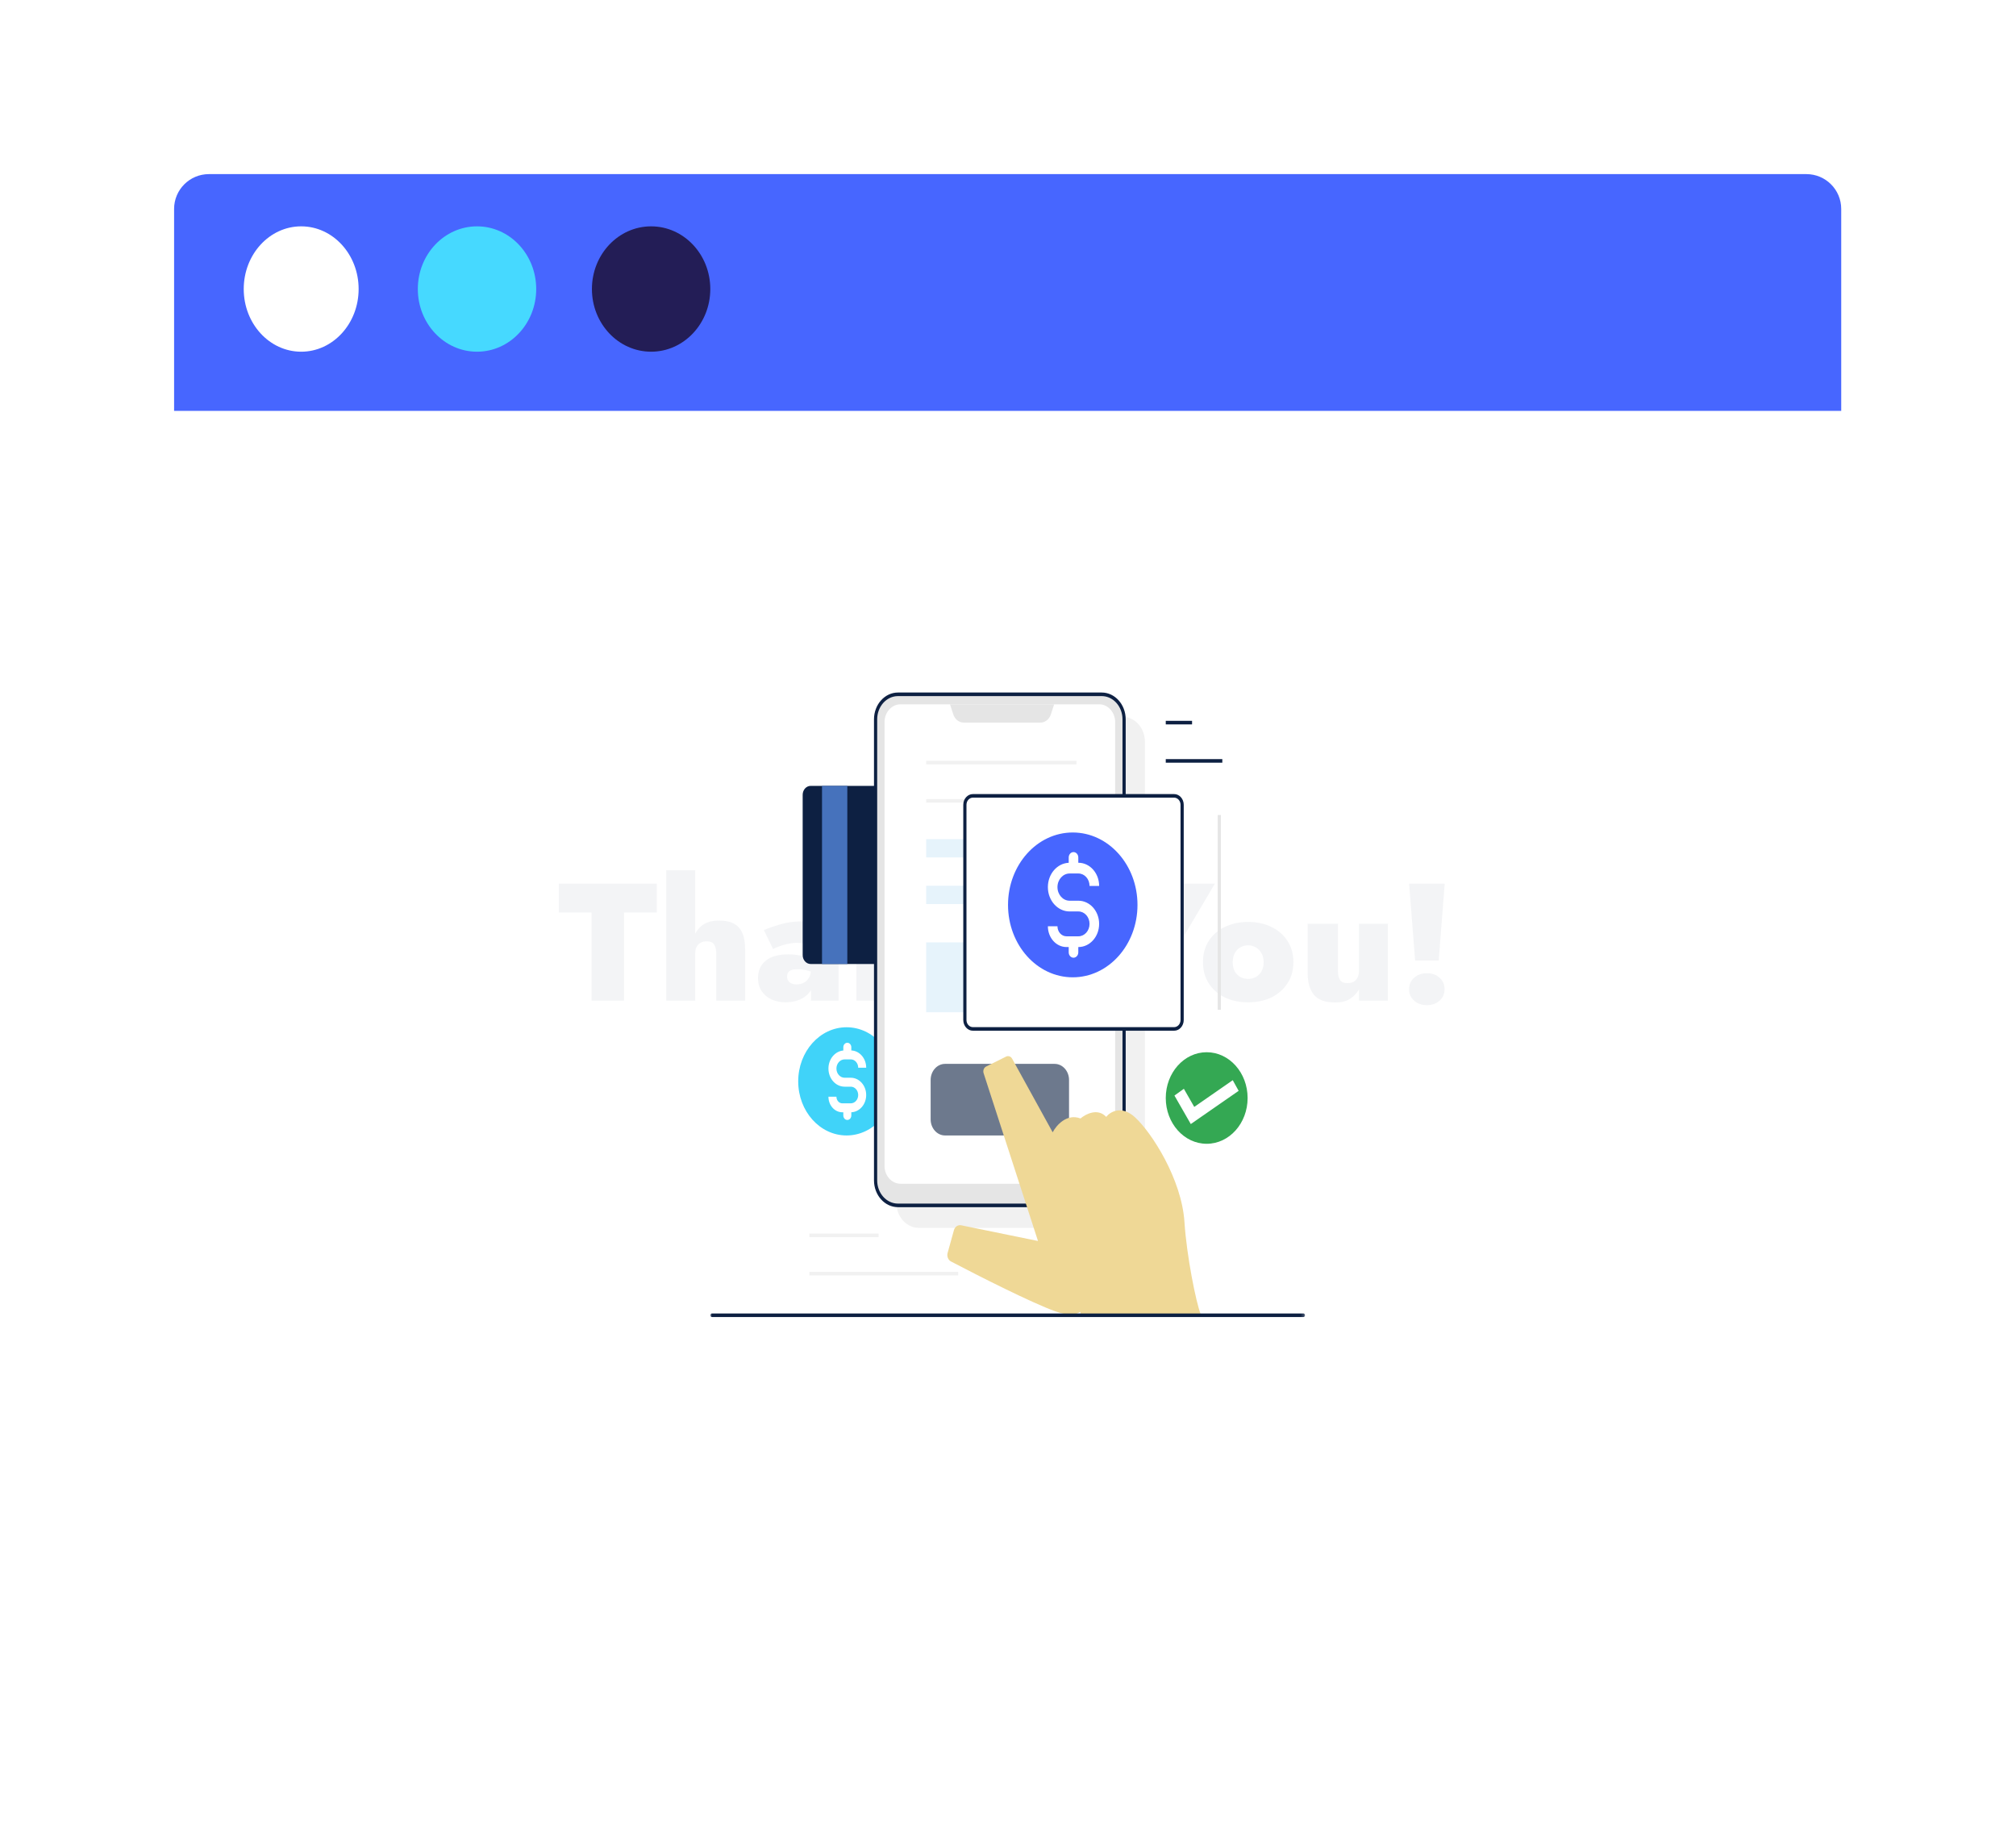<svg width="579" height="529" viewBox="0 0 579 529" fill="none" xmlns="http://www.w3.org/2000/svg">
<g filter="url(#filter0_d_2092_540)">
<path d="M50.198 115.992H529V467C529 472.523 524.523 477 519 477H60.198C54.675 477 50.198 472.523 50.198 467V115.992Z" fill="white"/>
<path d="M50 58C50 52.477 54.477 48 60 48H518.802C524.325 48 528.802 52.477 528.802 58V115.992H50V58Z" fill="#4766FF"/>
<ellipse cx="86.5" cy="81" rx="16.5" ry="18" fill="white"/>
<ellipse cx="137" cy="81" rx="17" ry="18" fill="#46D9FF"/>
<ellipse cx="187" cy="81" rx="17" ry="18" fill="#231D56"/>
<path d="M160.497 260.063V251.759H188.625V260.063H179.217V285.359H169.905V260.063H160.497ZM199.657 247.919V285.359H191.353V247.919H199.657ZM205.705 271.919C205.705 270.767 205.513 269.887 205.129 269.279C204.745 268.639 204.009 268.319 202.921 268.319C202.281 268.319 201.705 268.463 201.193 268.751C200.713 269.007 200.329 269.407 200.041 269.951C199.785 270.463 199.657 271.119 199.657 271.919H198.409C198.409 270.159 198.681 268.559 199.225 267.119C199.769 265.679 200.617 264.527 201.769 263.663C202.953 262.799 204.505 262.367 206.425 262.367C208.345 262.367 209.849 262.687 210.937 263.327C212.025 263.967 212.809 264.911 213.289 266.159C213.769 267.375 214.009 268.879 214.009 270.671V285.359H205.705V271.919ZM226.059 278.447C226.059 278.927 226.171 279.343 226.395 279.695C226.651 280.015 226.987 280.271 227.403 280.463C227.819 280.623 228.267 280.703 228.747 280.703C229.451 280.703 230.123 280.559 230.763 280.271C231.403 279.951 231.915 279.471 232.299 278.831C232.715 278.159 232.923 277.327 232.923 276.335L233.691 279.215C233.691 280.623 233.323 281.823 232.587 282.815C231.883 283.807 230.907 284.559 229.659 285.071C228.443 285.583 227.099 285.839 225.627 285.839C224.219 285.839 222.907 285.583 221.691 285.071C220.507 284.527 219.547 283.743 218.811 282.719C218.075 281.663 217.707 280.383 217.707 278.879C217.707 276.767 218.443 275.103 219.915 273.887C221.419 272.671 223.579 272.063 226.395 272.063C227.611 272.063 228.747 272.175 229.803 272.399C230.891 272.623 231.835 272.927 232.635 273.311C233.467 273.663 234.091 274.063 234.507 274.511V278.015C233.867 277.471 233.067 277.055 232.107 276.767C231.147 276.479 230.139 276.335 229.083 276.335C228.347 276.335 227.755 276.415 227.307 276.575C226.859 276.735 226.539 276.975 226.347 277.295C226.155 277.583 226.059 277.967 226.059 278.447ZM222.027 270.527L219.387 265.103C220.795 264.495 222.411 263.935 224.235 263.423C226.091 262.879 228.059 262.607 230.139 262.607C232.155 262.607 233.963 262.895 235.563 263.471C237.195 264.015 238.475 264.831 239.403 265.919C240.363 267.007 240.843 268.335 240.843 269.903V285.359H232.923V271.871C232.923 271.391 232.843 270.959 232.683 270.575C232.555 270.191 232.331 269.871 232.011 269.615C231.691 269.327 231.275 269.119 230.763 268.991C230.251 268.831 229.659 268.751 228.987 268.751C228.059 268.751 227.099 268.863 226.107 269.087C225.147 269.311 224.299 269.567 223.563 269.855C222.827 270.143 222.315 270.367 222.027 270.527ZM260.315 271.919C260.315 270.767 260.123 269.887 259.739 269.279C259.355 268.639 258.619 268.319 257.531 268.319C256.891 268.319 256.315 268.447 255.803 268.703C255.323 268.959 254.939 269.359 254.651 269.903C254.395 270.447 254.267 271.119 254.267 271.919V285.359H245.963V263.279H254.267V266.543C254.875 265.391 255.723 264.479 256.811 263.807C257.931 263.103 259.339 262.751 261.035 262.751C263.915 262.751 265.963 263.487 267.179 264.959C268.395 266.399 269.003 268.431 269.003 271.055V285.359H260.315V271.919ZM274.227 247.919H282.147V285.359H274.227V247.919ZM290.115 263.279H299.955L290.547 272.399L300.915 285.359H291.267L280.707 272.399L290.115 263.279ZM338.162 251.759H348.914L337.01 271.919V285.359H327.506V272.015L315.554 251.759H326.306L332.258 263.519L338.162 251.759ZM345.498 274.319C345.498 271.951 346.058 269.903 347.178 268.175C348.298 266.447 349.834 265.119 351.786 264.191C353.77 263.231 355.994 262.751 358.458 262.751C360.954 262.751 363.178 263.231 365.13 264.191C367.082 265.119 368.618 266.447 369.738 268.175C370.89 269.903 371.466 271.951 371.466 274.319C371.466 276.655 370.89 278.687 369.738 280.415C368.618 282.143 367.082 283.487 365.13 284.447C363.178 285.375 360.954 285.839 358.458 285.839C355.994 285.839 353.77 285.375 351.786 284.447C349.834 283.487 348.298 282.143 347.178 280.415C346.058 278.687 345.498 276.655 345.498 274.319ZM354.042 274.319C354.042 275.343 354.234 276.223 354.618 276.959C355.034 277.663 355.578 278.207 356.25 278.591C356.922 278.943 357.658 279.119 358.458 279.119C359.258 279.119 359.994 278.943 360.666 278.591C361.338 278.207 361.882 277.663 362.298 276.959C362.714 276.223 362.922 275.343 362.922 274.319C362.922 273.295 362.714 272.431 362.298 271.727C361.882 270.991 361.338 270.431 360.666 270.047C359.994 269.663 359.258 269.471 358.458 269.471C357.658 269.471 356.922 269.663 356.25 270.047C355.578 270.431 355.034 270.991 354.618 271.727C354.234 272.431 354.042 273.295 354.042 274.319ZM384.26 276.719C384.26 277.871 384.452 278.767 384.836 279.407C385.22 280.015 385.94 280.319 386.996 280.319C387.7 280.319 388.292 280.191 388.772 279.935C389.252 279.679 389.62 279.279 389.876 278.735C390.164 278.191 390.308 277.519 390.308 276.719V263.279H398.612V285.359H390.308V282.095C389.668 283.247 388.788 284.175 387.668 284.879C386.58 285.551 385.204 285.887 383.54 285.887C380.66 285.887 378.612 285.167 377.396 283.727C376.18 282.255 375.572 280.207 375.572 277.583V263.279H384.26V276.719ZM404.701 251.759H414.925L413.197 273.839H406.429L404.701 251.759ZM404.701 282.095C404.701 280.719 405.181 279.615 406.141 278.783C407.101 277.919 408.317 277.487 409.789 277.487C411.293 277.487 412.509 277.919 413.437 278.783C414.397 279.615 414.877 280.719 414.877 282.095C414.877 283.439 414.397 284.527 413.437 285.359C412.509 286.223 411.293 286.655 409.789 286.655C408.317 286.655 407.101 286.223 406.141 285.359C405.181 284.527 404.701 283.439 404.701 282.095Z" fill="#0D2042" fill-opacity="0.05"/>
<mask id="mask0_2092_540" style="mask-type:luminance" maskUnits="userSpaceOnUse" x="204" y="192" width="171" height="192">
<path d="M374.801 192.075H204V383.132H374.801V192.075Z" fill="white"/>
</mask>
<g mask="url(#mask0_2092_540)">
<path d="M257.455 211.033C257.455 207.062 260.333 203.842 263.883 203.842H322.399C325.948 203.842 328.826 207.062 328.826 211.033V343.417C328.826 347.388 325.948 350.607 322.399 350.607H263.883C260.333 350.607 257.455 347.388 257.455 343.417V211.033Z" fill="#F1F1F1"/>
<path d="M257.027 308.538C257.027 317.119 250.808 324.075 243.137 324.075C235.466 324.075 229.248 317.119 229.248 308.538C229.248 299.957 235.466 293.001 243.137 293.001C250.808 293.001 257.027 299.957 257.027 308.538Z" fill="#40D3F9"/>
<path d="M230.529 226.25C230.529 224.832 231.557 223.682 232.825 223.682H263.706C264.974 223.682 266.001 224.832 266.001 226.25V272.267C266.001 273.685 264.974 274.834 263.706 274.834H232.825C231.557 274.834 230.529 273.685 230.529 272.267V226.25Z" fill="#0D2042"/>
<path d="M236.086 223.682H243.351V274.834H236.086V223.682Z" fill="#4672BC"/>
<path d="M251.471 204.579C251.471 200.608 254.349 197.389 257.899 197.389H316.415C319.965 197.389 322.843 200.608 322.843 204.579V336.963C322.843 340.934 319.965 344.154 316.415 344.154H257.899C254.349 344.154 251.471 340.934 251.471 336.963V204.579Z" fill="#E5E5E5"/>
<path fill-rule="evenodd" clip-rule="evenodd" d="M251.012 204.579C251.012 200.324 254.096 196.875 257.899 196.875H316.415C320.219 196.875 323.303 200.324 323.303 204.579V336.963C323.303 341.218 320.219 344.667 316.415 344.667H257.899C254.096 344.667 251.012 341.218 251.012 336.963V204.579ZM257.899 197.902C254.603 197.902 251.93 200.891 251.93 204.579V336.963C251.93 340.651 254.603 343.64 257.899 343.64H316.415C319.712 343.64 322.384 340.651 322.384 336.963V204.579C322.384 200.891 319.712 197.902 316.415 197.902H257.899Z" fill="#0D2042"/>
<path d="M254.035 205.393C254.035 202.556 256.091 200.257 258.627 200.257H315.687C318.223 200.257 320.279 202.556 320.279 205.393V332.803C320.279 335.639 318.223 337.938 315.687 337.938H258.627C256.091 337.938 254.035 335.639 254.035 332.803V205.393Z" fill="white"/>
<path d="M272.84 200.257H302.756L301.816 203.149C301.354 204.57 300.147 205.516 298.795 205.516H276.8C275.449 205.516 274.242 204.57 273.78 203.149L272.84 200.257Z" fill="#E5E5E5"/>
<path fill-rule="evenodd" clip-rule="evenodd" d="M309.167 217.503H266.002V216.476H309.167V217.503ZM285.662 228.498H266.002V227.471H285.662V228.498Z" fill="#F1F1F1"/>
<path d="M266.002 268.62H286.089V288.699H266.002V268.62ZM266.002 252.366H286.089V257.625H266.002V252.366ZM266.002 238.98H286.089V244.239H266.002V238.98Z" fill="#0583D2" fill-opacity="0.1"/>
<path d="M267.284 308.141C267.284 305.588 269.135 303.518 271.416 303.518H302.898C305.18 303.518 307.031 305.588 307.031 308.141V319.453C307.031 322.006 305.18 324.075 302.898 324.075H271.416C269.135 324.075 267.284 322.006 267.284 319.453V308.141Z" fill="#0D2042" fill-opacity="0.6"/>
<path d="M277.114 229.118C277.114 227.7 278.142 226.55 279.41 226.55H337.216C338.484 226.55 339.511 227.7 339.511 229.118V290.911C339.511 292.329 338.484 293.479 337.216 293.479H279.41C278.142 293.479 277.114 292.329 277.114 290.911V229.118Z" fill="white"/>
<path fill-rule="evenodd" clip-rule="evenodd" d="M276.655 229.118C276.655 227.416 277.889 226.037 279.41 226.037H337.216C338.737 226.037 339.97 227.416 339.97 229.118V290.911C339.97 292.613 338.737 293.993 337.216 293.993H279.41C277.889 293.993 276.655 292.613 276.655 290.911V229.118ZM279.41 227.064C278.395 227.064 277.573 227.984 277.573 229.118V290.911C277.573 292.045 278.395 292.966 279.41 292.966H337.216C338.23 292.966 339.052 292.045 339.052 290.911V229.118C339.052 227.984 338.23 227.064 337.216 227.064H279.41Z" fill="#0D2042"/>
<path d="M326.689 257.863C326.689 269.348 318.366 278.659 308.098 278.659C297.831 278.659 289.507 269.348 289.507 257.863C289.507 246.378 297.831 237.068 308.098 237.068C318.366 237.068 326.689 246.378 326.689 257.863Z" fill="#4766FF"/>
<path d="M358.316 313.319C358.316 320.579 353.054 326.465 346.563 326.465C340.072 326.465 334.81 320.579 334.81 313.319C334.81 306.058 340.072 300.172 346.563 300.172C353.054 300.172 358.316 306.058 358.316 313.319Z" fill="#34A853"/>
<path fill-rule="evenodd" clip-rule="evenodd" d="M252.325 353.272H232.452V352.245H252.325V353.272ZM275.19 364.267H232.452V363.241H275.19V364.267Z" fill="#F1F1F1"/>
<path fill-rule="evenodd" clip-rule="evenodd" d="M342.362 206.029H334.81V205.002H342.362V206.029ZM351.05 217.025H334.81V215.998H351.05V217.025Z" fill="#0D2042"/>
<path fill-rule="evenodd" clip-rule="evenodd" d="M349.736 287.982V232.048H350.655V287.982H349.736Z" fill="#E5E5E5"/>
<path fill-rule="evenodd" clip-rule="evenodd" d="M355.744 311.26L341.997 320.799L337.304 312.616L340.009 310.675L342.993 315.877L354.05 308.205L355.744 311.26ZM308.313 242.698C309.074 242.698 309.69 243.388 309.69 244.239V245.763H309.729C313.012 245.763 315.674 248.741 315.674 252.413H312.919C312.919 250.443 311.49 248.845 309.729 248.845H307.202C305.272 248.845 303.707 250.595 303.707 252.754C303.707 254.913 305.272 256.664 307.202 256.664H309.729C313.012 256.664 315.674 259.641 315.674 263.314C315.674 266.986 313.012 269.964 309.729 269.964H309.69V271.488C309.69 272.339 309.074 273.029 308.313 273.029C307.552 273.029 306.936 272.339 306.936 271.488V269.964H306.288C303.341 269.964 300.952 267.291 300.952 263.994H303.707C303.707 265.589 304.863 266.882 306.288 266.882H309.729C311.49 266.882 312.919 265.284 312.919 263.314C312.919 261.342 311.49 259.745 309.729 259.745H307.202C303.75 259.745 300.952 256.615 300.952 252.754C300.952 248.993 303.607 245.926 306.936 245.77V244.239C306.936 243.388 307.552 242.698 308.313 242.698ZM243.351 297.453C243.985 297.453 244.499 298.029 244.499 298.737V299.662C246.874 299.756 248.773 301.939 248.773 304.617H246.477C246.477 303.297 245.52 302.227 244.34 302.227H242.582C241.281 302.227 240.225 303.407 240.225 304.863C240.225 306.318 241.281 307.499 242.582 307.499H244.34C246.788 307.499 248.773 309.719 248.773 312.458C248.773 315.137 246.874 317.32 244.499 317.414V318.338C244.499 319.047 243.985 319.622 243.351 319.622C242.717 319.622 242.203 319.047 242.203 318.338V317.417H241.925C239.718 317.417 237.93 315.416 237.93 312.948H240.225C240.225 313.998 240.986 314.849 241.925 314.849H244.34C245.52 314.849 246.477 313.779 246.477 312.458C246.477 311.138 245.52 310.067 244.34 310.067H242.582C240.013 310.067 237.93 307.737 237.93 304.863C237.93 302.131 239.811 299.891 242.203 299.675V298.737C242.203 298.029 242.717 297.453 243.351 297.453Z" fill="white"/>
<path d="M303.139 374.594C310.368 377.175 310.279 373.259 310.329 375.466H325.965H344.854C343.486 371.973 340.819 358.725 340.176 348.912C339.373 336.646 330.811 323.284 325.965 318.849C322.089 315.301 318.841 317.294 317.701 318.733C315.251 316.107 311.765 317.946 310.329 319.193C306.357 317.673 303.343 321.208 302.333 323.167L290.686 302.025C290.324 301.368 289.584 301.112 288.954 301.425L283.231 304.269C282.57 304.597 282.249 305.441 282.496 306.202L298.113 354.38L276.053 349.868C275.139 349.681 274.244 350.287 273.968 351.28L272.16 357.8C271.889 358.777 272.3 359.827 273.127 360.262C281.133 364.463 296.343 372.168 303.139 374.594Z" fill="#EFD896"/>
<path fill-rule="evenodd" clip-rule="evenodd" d="M204 375.706C204 375.422 204.206 375.192 204.46 375.192H374.342C374.596 375.192 374.801 375.422 374.801 375.706C374.801 375.989 374.596 376.219 374.342 376.219H204.46C204.206 376.219 204 375.989 204 375.706Z" fill="#0D2042"/>
</g>
</g>
<defs>
<filter id="filter0_d_2092_540" x="0" y="0" width="579" height="529" filterUnits="userSpaceOnUse" color-interpolation-filters="sRGB">
<feFlood flood-opacity="0" result="BackgroundImageFix"/>
<feColorMatrix in="SourceAlpha" type="matrix" values="0 0 0 0 0 0 0 0 0 0 0 0 0 0 0 0 0 0 127 0" result="hardAlpha"/>
<feOffset dy="2"/>
<feGaussianBlur stdDeviation="25"/>
<feComposite in2="hardAlpha" operator="out"/>
<feColorMatrix type="matrix" values="0 0 0 0 0.278 0 0 0 0 0.4 0 0 0 0 1 0 0 0 0.5 0"/>
<feBlend mode="normal" in2="BackgroundImageFix" result="effect1_dropShadow_2092_540"/>
<feBlend mode="normal" in="SourceGraphic" in2="effect1_dropShadow_2092_540" result="shape"/>
</filter>
</defs>
</svg>
